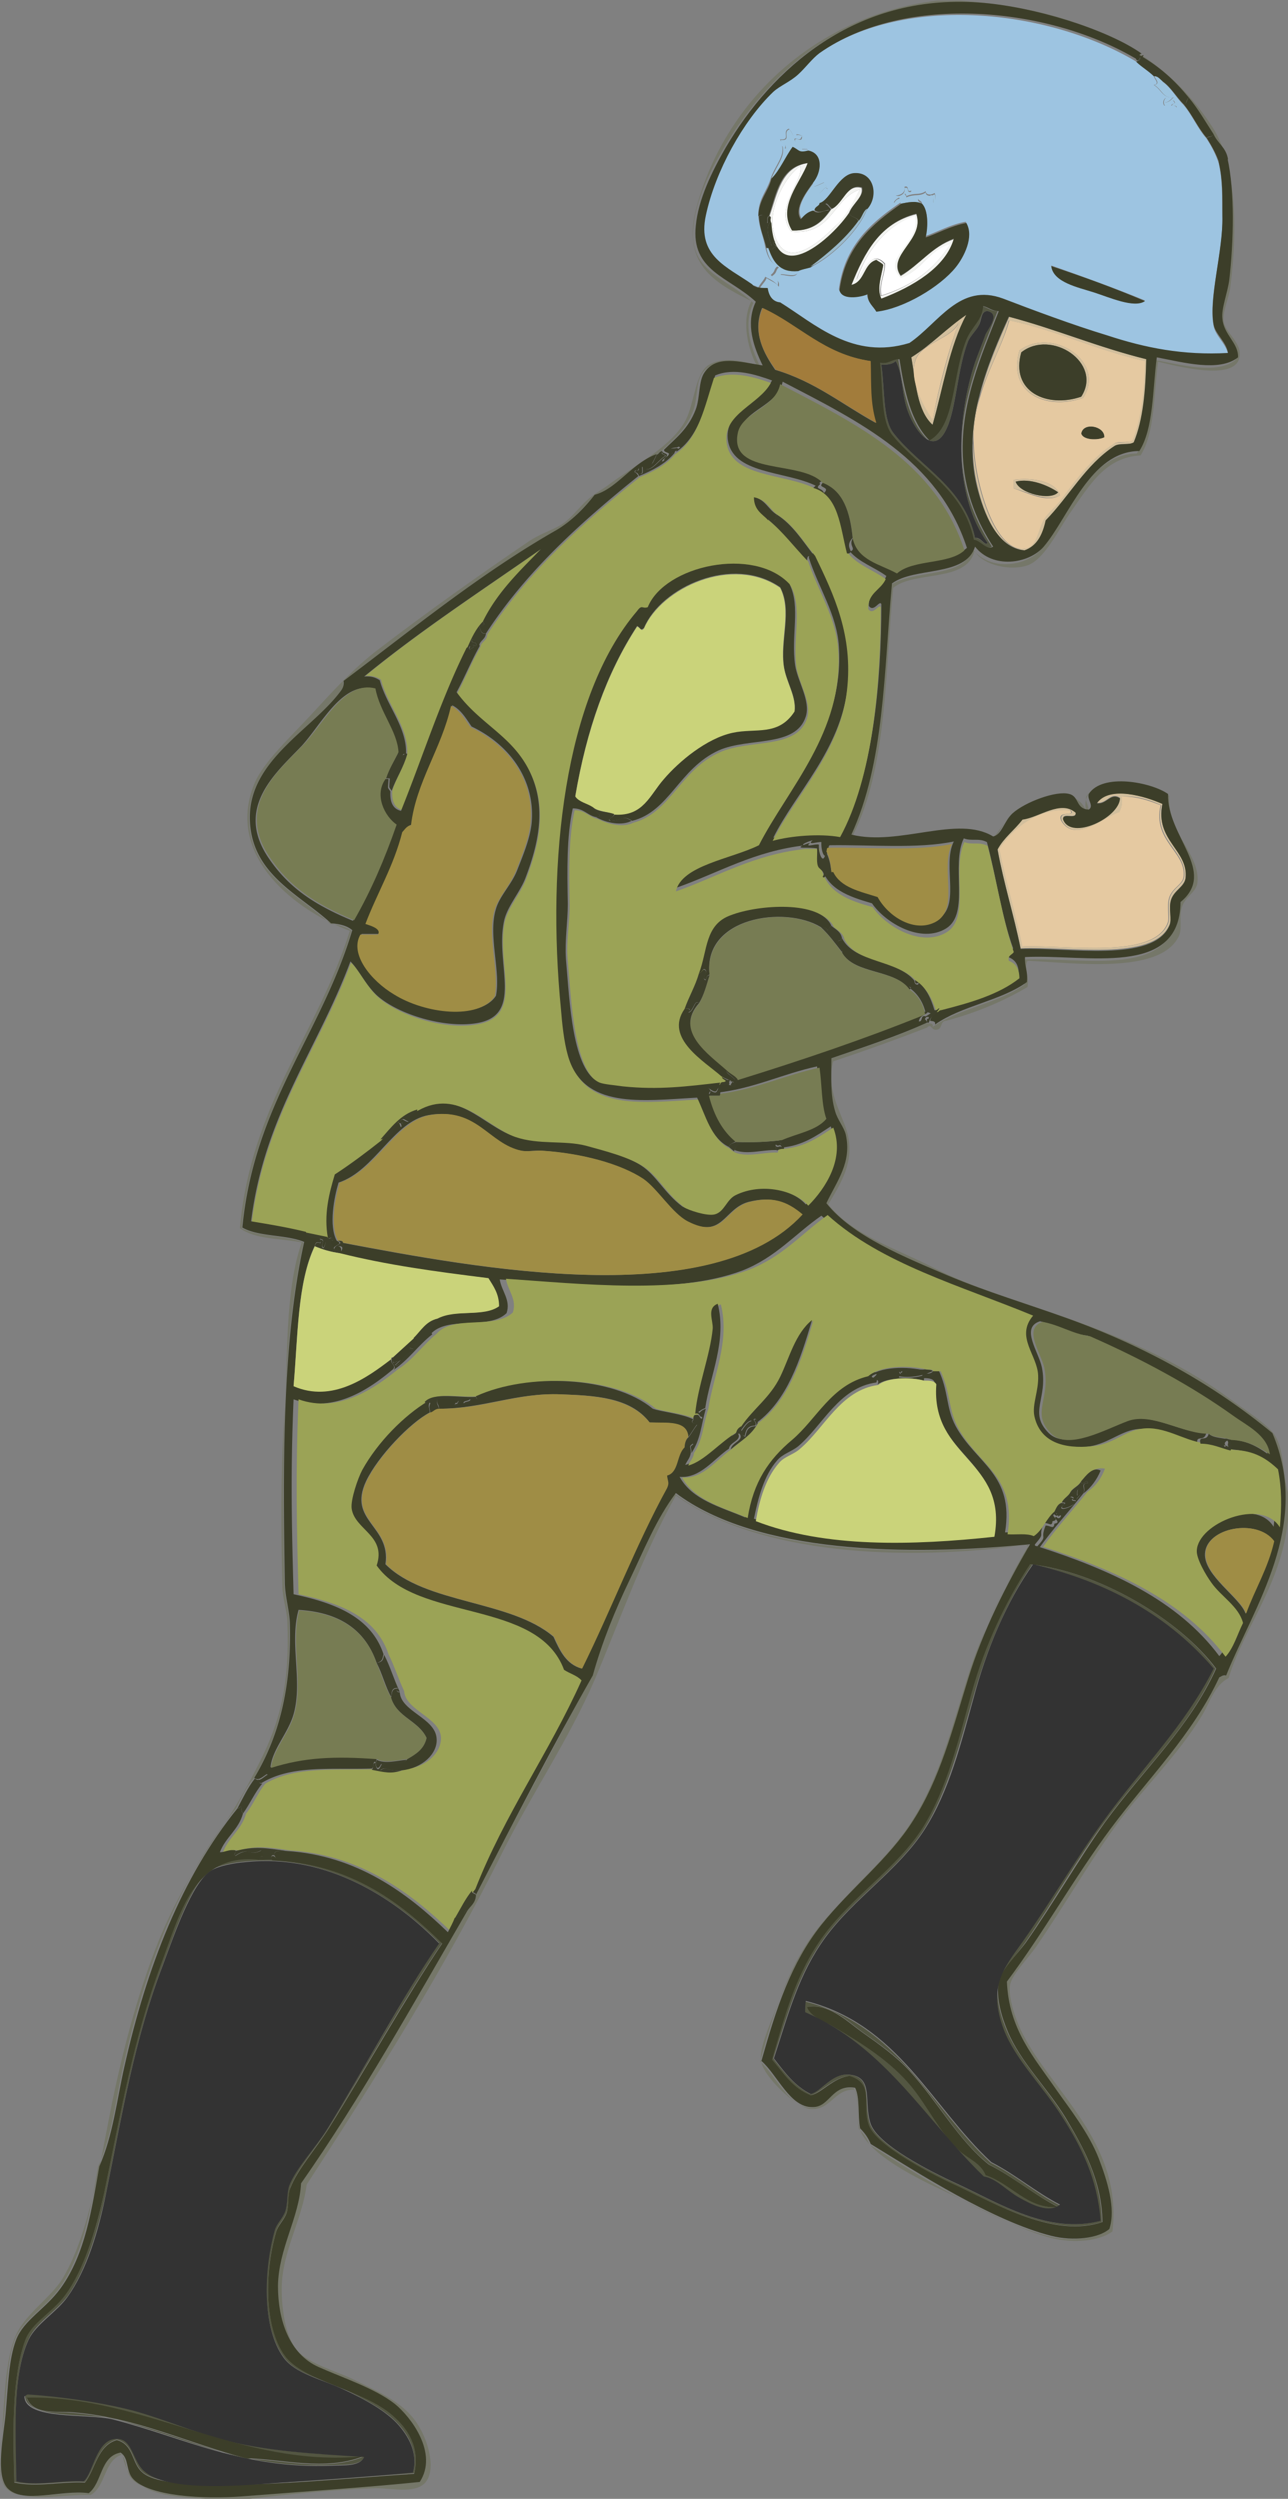 <?xml version="1.0" encoding="utf-8"?><svg xmlns="http://www.w3.org/2000/svg" xmlns:xlink="http://www.w3.org/1999/xlink" width="206.2" height="400"><rect width="100%" height="100%" fill="#808080" stroke="none"/><a xlink:href= "https://nextvalley.com/" xlink:title="Copyright Next Valley"></a><style><![CDATA[.R{fill:#3c3e29}.S{fill:#3d3f2b}.T{fill:#777c53}.U{fill:#9f8d45}.V{fill:#e5c9a1}.W{fill:#9ba356}.X{fill:#cad37a}]]></style><path d="M123.2 34.6c1.3-3.7 1.9-7.9 6.2-8.5-1.1 3.1-5 6.8-2.5 10.8 3.3.1 4.9-1.5 6.2-3.4 1.8-.8 2.4-4.1 4.8-3.4.4 1.4-1.5 2.6-2 4-2.6 4-11.9 12.4-12.5 1.7-.2-.8.3-1-.2-1.2zm.6 2.2c1.5 6.9 7 2.4 9.9-.6 1.9-2 2.8-3.9 4-5.9-4.4 1.5-4.5 7.4-11 6.8-3-3.7 2.1-8.3 1.4-10.5-2.2 1.4-5.1 6.6-4.3 10.2z" fill="#f3f4f1"/><path d="M128.1 26.6c.7 2.2-4.4 6.8-1.4 10.5 6.5.6 6.6-5.3 11-6.8-1.2 2.1-2 4-4 5.9-2.9 3-8.4 7.5-9.9.6-.8-3.6 2.1-8.8 4.3-10.2z" fill="#fff"/><path d="M146.7 34.3c1.4 4.2-4.9 6.6-2.5 9.9 3-1.8 5-4.7 8.5-5.9-1.3 4.6-6.6 7.7-11.6 9.6-.8-1.6 0-3.9.3-5.4-.3-.4-.8-.6-1.1-.8-2 .6-1.8 3.5-4 4 2.1-5.3 4.6-10 10.4-11.4zm-9.6 10.5c.9-1.4 2.4-5 4.5-2.5 0 1.9-.9 2.9-.6 5.1 4.9-1.5 8.6-4.3 11-8.2-3.5.9-4.6 4.3-7.9 5.4-3.3-3.3 3.1-5.4 2.3-9.9-4.8 1.3-7.9 6.1-9.3 10.1z" fill="#f3f4f1"/><path d="M157.2 49c.9.2 1.4.8 2.5.8-2.6 6.7-6.4 15-5.7 24.1.4 5.2 2.3 9.8 4.8 13.6-1 .7-2-1-3.1-1.1-1.7-8.1-8.7-11.3-13-16.7-1.8-2.3-1.4-7.1-2-11.6 1.5.2 1.9-.6 3.1-.6.8 5.2 1.8 10.1 4.8 13 4.3-2.3 3.6-10.5 5.9-16.1 1.1-2.2 2.7-3 2.7-5.4zm-14.1 20.4c4.4 5.4 11.4 8.6 13 16.7.9-.1 1.6 1.4 2 .8-5.6-7.8-4.9-20.2-2-28.9.5-1.4 1.2-3.1 1.7-4.5.3-.9 2.4-3.1.3-3.7-1.1 0-1 1.4-1.4 2.3-.4.8-1.3 1.6-1.7 2.5-1.7 4.3-1.9 10.5-3.4 13.9-2.1 4.8-5.1.4-6.2-2.5-1.1-2.8-.8-6.1-2-8.2-.5.5-1.3.6-2.3.6.6 4.2.2 8.8 2 11z" fill="#535642"/><path d="M154.7 50.4c-2.6 5-3.7 11.6-5.4 17.6-2.5-2.2-2.7-6.8-3.4-10.8 3.2-2 5.7-4.7 8.8-6.8zm-8.2 7.4c-.9 3.2 1.4 7 2.8 9.3 1.1-5.4 2.8-11.6 4.2-15.6-.9 2.7-6.3 3.4-7 6.3zm37.1-.3c-.1 5-.5 9.7-2 13.3-.7.5-2.4 0-3.1.6-4.6 3-7.3 8-11 11.9-.5 2.3-1.4 4.1-3.4 4.8-4.5-.4-6.6-5.9-7.6-10.2-2.5-10.2 2-20.3 5.1-27.2 7.5 2 14.2 4.9 22 6.8zm-22.1-6.2c-1.5 5.7-5.2 10.4-5.7 17.8-.4 6.5 3.1 19.6 8.2 18.7 2-.4 2-3 3.1-4.8.5-.8 1.8-1.8 2.5-2.8 2.5-3.4 5.3-7 8.5-9.1.7-.5 2.4-.1 3.1-.6 1.4-3.5 1.9-8 2-12.7-7.6-1.7-13.9-4.9-21.7-6.5zm11.9 12.4c-5.9 2-12.2-.8-10.2-7.6 5.2-3.9 14 1.8 10.2 7.6zm-9.9-7.3c-1.8 6.2 4.2 9 9.6 7.1 3.5-5.4-4.8-10.9-9.6-7.1zm6.2 22.9c-2 1.2-5.3-.6-7.4-1.1v-1.4c2.6-.4 6.7.1 7.4 2.5zm-7.1-2.2c.6 1.9 5.6 3.1 6.8 1.7-1.6-1.1-4.5-2.3-6.8-1.7zm23.5 51.5c-1.3 5.9 4.2 7.4 3.7 11.9-.2 1.4-1.7 1.9-2.3 3.4-.5 1.5.2 3.2-.3 4.2-2.6 5.9-16.4 3.3-23.8 3.7-1.1-5.4-2.7-10.3-3.7-15.9 1-1.9 2.7-3.2 4-4.8 2.6-.3 6.1-3.3 8.5-1.1.2 1.3-2.1-.1-2 1.1 1.3 3.4 9-.3 9.1-3.4-1.5-1-2.1 1-3.7.8 2-2.8 7.8-1 10.5.1zm-6.8 1.4c-2.3.7-7.1 5.1-9.3 1.4-.7-1.8 2.4-.6 1.4-1.7-5.1-.3-9.1 2.8-11.3 6.2 1.1 5.3 2.6 10.3 3.7 15.6 7-.3 20.9 2.1 23.2-3.7.4-1-.2-2.7.3-4.2.6-1.6 2.2-2 2.3-3.4.3-4-5-5.7-3.7-11.3-1.8-.8-3.6-1.5-6.2-1.4 0 1-.1 1.8-.4 2.5z" fill="#d2bf9d"/><path d="M179.6 127.5c2.6 0 4.4.7 6.2 1.4-1.3 5.7 4 7.4 3.7 11.3-.1 1.4-1.7 1.8-2.3 3.4-.5 1.5.1 3.3-.3 4.2-2.3 5.8-16.2 3.4-23.2 3.7-1.1-5.3-2.6-10.2-3.7-15.6 2.2-3.4 6.3-6.6 11.3-6.2 1 1.1-2.2-.1-1.4 1.7 2.2 3.7 7-.7 9.3-1.4.4-.7.5-1.5.4-2.5z" class="V"/><path d="M149.3 219.5c-.9.4-2.9 1.2-5.4.8.1-.4.5-.5.6-.8-.2 0-.3 0-.3.3-.9-.8 1-.5 1.1 0-.9-1.1 1.9-.4 2.8-.6.5.1 1.1 0 1.2.3z" class="R"/><path d="M194.6 267.1c-4.3 9.6-11.6 16.1-17.8 24.6-4.3 5.8-8.1 12.6-12.7 19.3-1.4 2-3.9 4.5-4.3 6.2-.5 2.5.5 5.9 1.4 7.9 2 4.8 6.3 9 9.3 13.9s5.8 10 5.9 16.7c-7.9 2.5-16.8-2.9-23.5-5.9-3.1-1.4-12.7-6.2-13.9-9.6-1.2-3.3 1-6.6-3.1-7.9-2.6.3-4.6 2.8-6.2 3.1-2.9-1.1-4.4-3.5-6.2-5.7 2.2-7.7 3.9-13.9 8.2-19.8 4.6-6.4 11.8-10.9 15.9-17.3s5.8-14.4 7.9-21.8c2-7.2 5.4-14.3 9.3-20.4 11 1.1 24 8.8 29.8 16.7zm-38.8 4.6c-2.1 7.2-4 15-7.9 21.2-4.1 6.4-11.3 11-15.9 17.3-4.2 5.8-5.8 11.9-8.2 19.3 1.7 2.2 3.4 4.4 5.9 5.7 1.8-.4 3.5-3.4 6.2-3.1 4 .4 2.2 4.4 3.4 7.9 1.2 3.3 9.1 7.4 13.9 9.6 6.8 3.1 14.5 8.1 22.9 5.9-.5-6.8-3.2-12-6.2-16.7-3.1-4.8-7.5-8.9-9.3-13.9-2.6-7 0-9.7 3.1-14.2 4.5-6.4 8.7-13.4 12.7-19 6.3-8.6 13.2-15.4 17.8-24.6-7-8.2-16.6-13.8-28.9-16.7-4.3 6.2-7.4 13.8-9.5 21.3zm-112.2 26c12.8.5 21 7.2 27.2 13.3-5.8 8.5-12.3 20.1-18.1 29.5-2 3.2-5.1 6.7-6.2 9.6-.4 1.2-.2 2.7-.6 4-.4 1.2-1.4 2-1.7 3.1-1.8 6.2-2 15.1 1.4 19.8 3.1 4.2 12.6 5.4 17.3 9.6 2.3 2.1 4.4 5.1 3.4 9.3-10.5.7-23.4 2-33.1 1.7-3.3-.1-8.6-.2-10.5-2-1.5-1.4-1.3-4.4-4-5.1-3.1.9-3.4 4.6-5.1 6.8-3.8-.2-7.8.8-11.3 0-.2-7-.5-16.4 1.7-22.7 1-2.9 4.4-4.4 6.5-7.4 2.9-4.1 5-10.3 6.2-16.4 2.7-13 4.7-24.7 9.1-36.5 3-8 5.2-17.9 15.6-16.7.7.1 1.5.1 2.2.1zm-4.5.3c-1.3.1-4 .5-5.4 1.4-3.1 2-5.8 10.2-7.6 15-4.6 12.1-6.5 23.8-9.1 36.5-1.3 6.1-3.2 12.5-6.2 16.7-1.8 2.4-5.1 4.3-6.2 6.8-2.8 5.9-1.9 16-2 22.7 3.4.8 7.1-.2 10.8 0 1.6-1.4 2-6.9 5.4-6.8 2.5.1 2.5 3.4 4.2 5.1 3.4 3.3 14.3 2.4 20.7 2l22.4-1.7c.9-3.3-.9-6.1-2.3-7.6-1.9-2.2-5.5-4.1-8.8-5.7-3.7-1.7-7.7-2.4-9.6-5.1-3.6-4.9-3.2-14.5-1.4-20.4.3-1.1 1.3-1.9 1.7-3.1.4-1.3.1-2.8.6-4 1.1-2.9 4.2-6.1 6.2-9.3 6-9.6 12.1-21.1 17.8-29.5-6.7-6.8-17.8-14.4-31.2-13zm89.8 22.4c14.8 3.7 20.1 16.9 29.7 25.8 4 2 7.1 4.8 11 6.8-1.8 1.5-4.7-.1-6.5-1.1-2-1.1-3.6-3.1-5.7-3.4-9.3-9-15.8-20.9-28.6-26.3.1-.7.1-1.2.1-1.8zm29.5 26.1c-5-3.9-8.2-10.1-12.7-15-2.2-2.4-4.9-4.3-7.6-6.2-2.5-1.8-5.3-4.7-8.8-4 .7 1.8 2.9 2.3 4.2 3.1 4.5 2.7 9.2 5.7 12.5 9.6 2.7 3.3 4.5 7.3 7.6 10.2 1.5 1.4 3.5 2 4.3 4 4.1 1.3 6.8 5.5 11.6 5.1-4-2-7.2-4.8-11.1-6.8zm-100 46.7c-.7 1.6-3.4 1.3-5.1 1.4-14.4.7-23.8-4.5-35.1-7.4-3.9-1-14 .2-14.2-3.7.2-.1.3-.3.6-.3 4.8.3 12.2 1.3 17.6 2.8 4.4 1.3 8.5 3 13 4.3 7.2 2.1 15.1 2.5 23.2 2.9zm-54.1-9.3c.9 2.7 4.6 2.1 6.8 2.3 10.5.7 19.2 5.1 28.3 7.4 5.7.1 12.6 2.1 18.7-.3-19.6 1.8-35-9.9-53.8-9.4z" fill="#535642"/><path d="M0 392.6c.8-6 .4-13.6 2.5-18.7 1.5-3.5 5.8-6.2 7.6-9.3 4.2-7.1 6-18.8 7.9-28.3 1.7-8.1 3.8-16.2 6.8-24.1 2.9-7.5 6.3-13.2 11-20.1 2-2.9 4-6.5 5.7-9.9 3.4-6.7 4.9-12.7 4.5-22.7-.1-1.9-.8-3.7-.8-5.7-.2-8.5-.3-17.7.3-26.9.6-9.6.1-20.3 2.8-28-3.2-.7-7.3-.4-9.9-2.3 1.8-19.9 12.4-31 17.6-47.6-8.2-3-20.1-11.7-15.3-23.5 1.4-3.5 6-7.7 9.3-11.3 3.5-3.8 6.7-7.3 10.5-10.2 8.1-6.2 16.3-12 24.1-17.3 1.9-1.3 3.8-1.8 5.4-2.8 1.8-1.2 3-3.2 4.8-4.5.9-.7 1.7-1.1 2.5-1.7 3.8-2.9 10.2-6.1 12.5-10.5 1.4-2.8 1.5-7.5 3.7-8.8 2-1.2 4.6-.8 7.6 0-1.1-2-2.6-6.8-.8-10.2-6.1-3-11.2-6-8.8-15C116.2 15.8 131 2.4 150 .1h3.7c18.7 1.3 32.4 7.7 40.5 20.4 3.6 5.7 4 15.7 2.8 25.2-.2 2-1.3 4.1-1.1 5.7.2 1.9 3.1 3.5 2.5 5.9-.8 3.8-10.4 1.2-13 .6-.7 5.2-.5 11.4-2.8 15-5.5.3-8 4.5-11 8.8-2.2 3.1-4.3 7.8-7.1 8.8-2.6.9-7 .1-8.5-2.3-1.2 5.1-9.6 3.1-13 5.9-1.3 13-.9 28.7-6.5 39.7 7.9 1.9 17-3.4 22.4.3 1.1-.8 2-3.2 4-4.5 3.8-2.5 9.6-3.7 11 .3-1.5-6.2 9.6-5.2 13.3-2.5-.4 6 5 9.3 4.5 13.9-.2 1.6-2 2.2-2.5 4-.5 1.6.2 3.5-.6 4.8-3.2 5.9-16.8 4-24.1 3.7-.6 1.1.3 2.6 0 4.2-3.9 2.3-8.2 4.1-13 5.4-1 0-.6 1.2-1.4 1.4-1.1.3-.9-1.1-1.7-.3-4.9 1.9-9.9 3.7-15 5.4-1.3 4.6 1.5 8.5 2.3 11.6 1.1 4.6-1.1 7.9-3.1 11.3 4 5 10.8 7 17 10.2 5.8 3 13 5.1 19.5 7.4 9.7 3.3 19.3 7.3 27.5 13.3 2.4 1.8 6.1 4.1 7.4 5.9 1.7 2.5 1.3 6.8 2.3 9.6v3.1c-.8 11-7.1 18-9.6 26.3-2.3 1.2-3 3.9-4.2 5.9-3.9 6.5-9.3 11.5-13.9 17.8-4.4 6.1-8.1 12.6-12.7 19.3-1.4 2-4 4.6-4.2 6.2-.3 2 .9 5.4 1.7 7.1 4.5 9.6 16.4 17.8 14.7 32.3-2.2 1.6-6.2 1.9-9.6 1.1-5-1.2-11.4-4.7-17-7.4-4.5-2.1-12.6-6-13.9-10.2-.6-2 .1-4.8-.8-6.2-3.3-.1-3.8 3.4-7.1 3.1-2.2-.2-7.7-5.3-7.9-7.9-.2-1.7 1.3-5.3 2-7.1 3-8 6.3-13.7 11.9-19.3 3.2-3.2 7.8-7.5 10.5-11.6 6.5-10 8.1-24.3 13.3-34.8 1.3-2.7 2.7-5 4.2-7.6.2-.4 1.4-1.3.6-2-19.6 2.7-42.8 1.6-56.1-7.9-5.3 9.5-8.8 19.6-13 29.5-4.1 9.5-10.1 18.3-14.7 27.5-9.3 18.7-20.3 36.2-31.4 53.3-.7 5.6-4 10.8-4 16.7 0 3 .5 7.5 2.5 9.9 1.9 2.1 6.3 3.3 8.8 4.5 4.4 2.2 8.8 3.9 11 8.2 1.3 2.4 2.4 6.6.6 8.5-1.7 1.7-5.3.8-7.9.8-6.3.2-14.1 1-20.1 1.7h-7.1c-6.7-.4-12.2-.8-13.3-7.1-3 .9-2.6 5.1-5.1 6.5-5-.2-12.7 1.9-14.2-2.5-.3-1.4-.3-2.8-.3-4.3zM182.4 8.8C176.9 4.9 165 1.2 156.3.6c-19.8-1.4-33.1 10.6-40.5 23.2-2.2 3.7-4.4 8.3-4.8 12.5-.8 7.2 5.3 8.1 9.6 12.2-1.7 3.6-.3 7.3 1.1 10.2-3.9-.6-7.4-1.6-9.3 1.1-1 1.4-.7 4-1.4 5.9-1.2 3.2-3.3 4.7-5.1 6.5-.4.1-.5.5-.9.6-3.9 1.4-6.4 5.6-9.9 6.5-1.8 2.2-3.8 4.3-6.2 5.7-12.1 6.9-23.1 15.8-34 24.1.1.7 0 1.1-.3 1.4-4.4 6.2-14.7 11.1-14.7 20.4 0 9.1 8 12.3 13 17 1.4.1 2.6.5 3.4 1.1-5 16.7-15.7 27.8-17.6 47.6 2.6 1.4 7.1 1.1 9.9 2.3-3.6 16.2-3.4 36.6-3.1 54.4 0 2.2.8 4.4.8 6.5.3 10.2-1.6 18.1-5.7 24.9-1.2 1.4-2 3.1-2.8 4.8-9 11-14.5 25.2-18.1 41.4-1.2 5.2-1.7 10.9-4 15.9-1.2 6.8-2.3 14-6.2 19.5-2.4 3.3-5.9 5.1-7.1 8.2s-1.3 7.4-1.7 11.9c-.3 3.4-1.7 9.8.3 11.9 2.5 2.6 8.6.3 13 .8 2.2-1.7 1.8-5.9 5.1-6.5 1.4.9.8 2.9 2 4.2 2.5 2.8 11.3 3.3 17.6 2.8l28.3-2.3c3-4.5-1.3-10.4-4-12.5-3.2-2.5-8.3-4.2-12.2-5.9-4.7-2.1-6.6-7.5-6.5-13 0-6 3.4-11 3.7-16.4 9.7-13.8 18-28.9 26.6-43.6.5-.8 1.4-1.3 1.4-2.5l18.7-35.1c1.5-5.4 3.6-10.5 5.9-15.3s4.3-9.8 7.4-13.9c12.8 9.7 37.1 10.1 56.7 8.2-3.9 6.7-7.5 13.7-9.9 21.5-2.5 8-4.5 16-8.8 22.7-3.9 6.2-10 10.8-14.7 16.7-5 6.2-7.3 13.4-9.6 21.8 2.6 2.3 4.6 7.4 8.2 7.4 2.8-.1 3-3.7 6.8-3.1.9 1.6.4 4.5.8 6.5.7.7 1.3 1.5 1.7 2.5 7.5 4.7 19.5 12.4 28.9 14.7 3.5.9 7.7.3 9.3-1.1 1.1-3.4-.4-7.9-1.7-11.3-1.6-4.1-4.7-8-6.8-11-3.5-5.1-7.6-9.6-7.9-17.3 6-8.1 10.8-16.7 16.7-24.6 5.8-7.9 13-14.9 17.3-24.1.4-.1.5-.4 1.1-.3 4.4-11 13.7-24.1 7.4-38.8-9.2-7.6-20-13.9-32.9-18.4-6.1-2.2-12.8-4.2-19-6.8-6.9-2.9-15.4-6.3-19.5-11.6 1.8-3.6 4.1-6.6 3.1-11-.3-1.2-1.3-2.3-1.7-3.7-.8-2.7-.5-5.3-.6-8.5 5.2-1.8 10.5-3.4 15.3-5.7h.3c.4 0 1 0 .8.6 4.2-3 10.6-3.8 14.7-6.8.2-1.6-.4-2.4-.3-4 9.8-.5 24.8 3.4 24.9-8.8 5.9-4.9-2.2-10.5-2-17.3-2.8-1.9-10.5-3.4-12.7 0-.3 1 .9 1.9 0 2.5-2.1-.2-1.5-2.1-3.1-2.5-2.1-.6-7.1 1.3-9.1 3.1-1.4 1.3-1.7 3.4-3.1 3.7-5.7-3.4-15 1.6-22.7-.3 5.3-11.5 5.3-26 6.5-40.2 3.6-2.8 11.8-1 13.3-5.9 2.8 3.6 8.6 2.8 11 0 4-4.7 7.5-15.3 15.3-15.3 2.3-3.6 2.1-9.8 2.8-15 4.2.8 10.1 2.4 13 0 .1-2.3-2.4-3.7-2.5-6.2-.1-1.6.9-4 1.1-6.2.7-6.2.9-14.3-.3-19.5-.3-1.8-1.6-2.5-2.3-4-1.3-2-2.4-4.2-4-5.9-1.6-2.9-4.2-5.3-7.4-7z" fill="#757769"/><path d="M105.1 72.8c.4-.1.4-.5.9-.6.1.4.6.3.8.6-.1.6-.8.6-.8 1.1.7-.3 1-1.1 1.7-1.4-.1-.5-.4.1-.8 0 .1-1 1.2-.6 1.4-.8.8.2-.4.4-.3.8-1.4 1.7-3.5 2.8-5.7 3.7-.1-.3-.2-.5-.6-.6-.1-.2.1-.3.3-.3.2.1.3-.1.3-.3.5.2 0 .5 0 .8.9.3.5-.6.6-1.1 1.2 1.4 2.6-1.2 3.7-1.7-.1-.3-.6-.2-.6-.6-.5.6-.7 1.4-1.4 1.7-.6.8.4-.8.5-1.3zM38 289.5c.9-1.7 1.7-3.4 2.8-4.8.7.6 1.2-.1 2-.6.8.4-1.2 1.3-1.4.8 0 .3.1.7.6.6-1.2 1.4-2 3.3-3.1 4.8-.2-.3-.3-.6-.3-1.1-.3.1-.4.3-.6.3z" class="S"/><path d="M148.4 163.7c-4.8 2.2-10.1 3.9-15.3 5.7 0 3.2-.2 5.8.6 8.5.4 1.4 1.4 2.5 1.7 3.7 1 4.5-1.4 7.4-3.1 11 4.2 5.3 12.7 8.7 19.5 11.6 6.2 2.6 12.9 4.6 19 6.8 12.8 4.6 23.7 10.8 32.9 18.4 6.3 14.8-3 27.8-7.4 38.8-.6-.1-.8.2-1.1.3-4.3 9.2-11.4 16.2-17.3 24.1s-10.7 16.6-16.7 24.6c.3 7.7 4.4 12.2 7.9 17.3 2.1 3 5.2 6.9 6.8 11 1.3 3.4 2.8 8 1.7 11.3-1.7 1.5-5.8 2-9.3 1.1-9.4-2.4-21.4-10.1-28.9-14.7-.4-1-1-1.8-1.7-2.5-.4-2 0-4.9-.8-6.5-3.8-.6-4 3.1-6.8 3.1-3.6.1-5.6-5.1-8.2-7.4 2.4-8.5 4.7-15.6 9.6-21.8 4.7-5.9 10.8-10.5 14.7-16.7 4.3-6.7 6.3-14.6 8.8-22.7 2.4-7.8 6-14.8 9.9-21.5-19.6 1.9-43.8 1.5-56.7-8.2-3.1 4.1-5.1 9.1-7.4 13.9s-4.4 9.9-5.9 15.3c-6.5 11.4-12.6 23.3-18.7 35.1 0-.4-.7-.2-.6-.8 4.7-12.1 11.8-21.9 17-33.4-.7-.8-1.9-1.1-2.8-1.7-4.2-11.4-23.5-7.6-30-16.7 1.6-4.8-3.5-5.7-4-9.1-.2-1.5 1-4.9 1.7-6.2 2.5-4.5 6.6-8.8 10.5-11 .1.4.4-.1.8 0-.3.8-.1.7 0 1.7-3.1 1.6-8.3 7-10.2 11-3 6.4 4 7.1 3.1 13.3 6.4 6.4 20 5.7 26.9 11.6 1 2.2 2 4.4 4.5 5.1 4.7-9.5 8.6-19.8 13.6-28.9.4-.9.1-.9 0-2 1.9-.6 1.5-3.4 2.8-4.5.7-.1.8-1.3 1.4-.6-.7.5-.3.4-.3 1.4-.1.9-.6 1.3-.9 2 2.6-.7 5.2-3.8 7.9-5.4-.1.2-.3.3-.3.6-.6.7.3-.4.8-.3.8 1.2-1.3 1.4-1.4 2.5-2.4 1.6-4.6 4.8-7.9 4.5 2 3.7 6.5 4.8 10.5 6.5.9-5.8 3.4-9.3 7.1-12.5 4-3.4 6.2-8.8 12.2-10.2.5 0 2-1 1.4-.3-1.3 1.1.8.1.3 1.4-6 .8-8.6 6.9-12.5 10.2-1.1.9-2.5 1.2-3.4 2.3-2.1 2.4-3 5.9-3.7 9.3 11.2 4.3 25.1 3.9 38.2 2.5 2.2-12.3-10.2-12.5-9.3-24.4-.3-.6-1.1-.6-2-.6.1-1.8 1 .2 2-1.4h.6c1.7 3.5 1.2 6.1 2.8 9.1 3.3 6 9.4 7.7 7.9 17 1.5 0 3.2-.2 4.2.3 1.5-1 2-2.9 3.4-4 .3.6.6.1.6.8 1-.8.3.8-.3 0-.7.2 1 .9-.3 1.1-.1 1-.6.2-1.4.3-1 2.5.4 1.3-1.4 3.4-.1.2.1.3.3.3 11.8 3.8 22.5 8.6 29.2 17.6 1.3-1.4 1.9-3.5 2.8-5.4-.7-2.7-3.5-4.2-5.1-6.5-.7-1.1-2.3-3.8-2.3-5.1.2-4.4 10.4-8.5 13.3-3.7.4-3.3.3-6.3-.3-9.3-1.7-1.7-3.7-3.1-7.1-3.1.2-.4.2-1.2 0-1.4-1.2.1.6 1.9-.6.6-.7.8-.5-1.4.8-.8 2.7.1 4.5 1.1 6.2 2.3-.5-3.2-3.7-4.6-5.9-6.2-6.7-4.8-14.7-9.1-22.9-12.7-3-.3-4.9-1.7-7.6-2.3-3.2 1-.2 4.9.3 7.4 1 5-2.2 7.2 1.1 10.5 2.7 2.7 8.6-.6 12.2-2 3.9-1.5 9 2 13 2-.3 1.5-1.7.2-1.4 1.7-3.2-.4-6.3-2.8-9.9-2.3-2.6.4-4.7 2.5-7.9 2.8-4.8.5-8.5-.7-9.3-4.8-.4-2 .7-4 .6-6.5-.2-3.3-3.7-6.2-.8-9.6-11.5-4.8-24.3-8.4-32.9-16.1-4.2 2.9-7.3 6.7-12.7 8.8-10.7 4-27 2.2-38.8 1.4.3 1.9 1.8 3.3 1.1 5.4-2.9 2.8-9.5.3-12.2 3.4-.7-1.2.8-1.3.8-2.5 3-1.6 7.4-.2 9.9-2 0-2.1-.9-3.2-1.7-4.5-8.8-1.1-16.2-2-23.8-4 0-.5-.3-.6-.3-1.1.6-.1.9.2.8.8.4-.5.1-.9 0-1.4 21.7 4.1 59.3 11.2 73.7-4.5-2.6-2.2-4.9-2.9-8.5-2-4 1.1-4.1 6.1-9.9 3.1-2.5-1.3-4.8-5.2-7.1-6.8-3.6-2.5-10-4.1-16.1-4.5-.9-.1-2.3.2-3.4 0-5.3-1.1-7.2-7-14.7-5.7-5.6 1-8.6 8.9-14.4 10.8-.7 2.3-1.6 6.9-.3 9.3 1.2.6-.4.6-.6 1.4-.1-.8-1.2-1.5 0-1.4-.1-1.1-.9.2-1.1-.6-.6-3.8.2-7.2 1.1-10.2 2.6-1.7 5-3.5 7.4-5.4 2.4-.7 1.2-.6 2.8-2.8.6-.2.6 1.4.8.6.5-1-.1 0-.6-.6.6-1 .8-.1 1.7 0-.7-1.4 1.2-1 1.1-2 6.5-3.6 10.9 2.6 15.6 4.2 3.8 1.3 7.8.5 11.3 1.4 3 .8 6.9 1.8 9.3 3.4s3.7 4.4 6.5 6.5c.6.4 3.5 1.4 4.8 1.1 1.6-.4 1.9-2.4 3.4-3.1 4.1-2 9.4-.8 11.6 1.7 2.7-2.8 5.9-7.5 4-12.5-2.3 1.5-4.5 3.1-7.9 3.4.1-.6-.1-.9-.6-.8.1-.2.3-.3.3-.6 2.4-1.1 5.5-1.5 7.1-3.4-.9-2.3-.7-5.5-1.1-8.2-5.5 1.2-10 3.5-15.9 4.2 0-.5.5-1.2 0-.6-.7-1.9 2 .1 1.4-1.4 1.3-.2-.4.7.6.8.8.5.3-.3.8-1.1 10.3-3.2 20.4-6.6 30-10.5.4-.3.4-.1.8 0-.6.4-1.3.6-1.4 1.4.7.1.2-1.1 1.1-.8.1.2-.1.3-.3.3.5.4.5.6.5.7zm44.5 85c-.2 3.5 5.7 7.1 6.5 9.6 1.4-4 3.5-7.3 4.5-11.6-2.6-3.7-10.8-2.2-11 2zm-28 1.7c-4 6.1-7.3 13.2-9.3 20.4-2.1 7.4-3.9 15.4-7.9 21.8-4.1 6.4-11.2 10.9-15.9 17.3-4.3 5.9-6 12.2-8.2 19.8 1.8 2.1 3.3 4.6 6.2 5.7 1.7-.3 3.6-2.8 6.2-3.1 4.1 1.3 1.9 4.6 3.1 7.9 1.2 3.4 10.8 8.2 13.9 9.6 6.7 3.1 15.7 8.5 23.5 5.9-.1-6.7-3-11.8-5.9-16.7-3-4.9-7.3-9-9.3-13.9-.9-2.1-1.9-5.4-1.4-7.9.3-1.8 2.8-4.2 4.3-6.2 4.7-6.7 8.5-13.4 12.7-19.3 6.2-8.5 13.5-15.1 17.8-24.6-5.9-7.9-18.9-15.6-29.8-16.7z" class="R"/><path d="M194.3 21.5c.6 1.4 2 2.1 2.3 4-.5.2-1.2.1-1.4.6-.5-1.5-1.2-2.7-2-4 .3-.3.6 0 1.1-.6z" class="S"/><path d="M189.5 16.7c.5 0 .4-.5.8-1.1 1.5 1.8 2.7 3.9 4 5.9-.5.6-.9.2-1.1.6-1.4-1.6-2.3-3.7-3.7-5.4z" class="R"/><path d="M182.4 8.8c3.2 1.8 5.7 4.1 7.9 6.8-.5.6-.3 1.2-.8 1.1-1.2-1.2-2-2.7-3.4-3.7-.4-.3-.7-.8-1.4-.8-.9-.8-2-1.4-2.8-2.3.4-.2.7-.4.9-.8-.3.1-.4.3-.6.6-.7-.1-.1-1 .2-.9z" class="S"/><path d="M184.7 12.2c.2.6 1 1.2 0 1.4 1.3.8 1.4 2.1 3.1 2-.4.3-.7.8-1.4.8.1-.3.6-.2.6-.6-.4-.5-1.1.5-.6 1.1 1.3 0 0-.5 1.4-.8.6.7-.1.3-.3.8.4 0 .8 0 .8.3 1.1-1.2-2.4-3.2-2.3-4.2 1.4.9 2.2 2.5 3.4 3.7 1.4 1.6 2.3 3.8 3.7 5.4.8 1.2 1.5 2.5 2 4 .7 3 .5 5.7.6 8.8.1 5.5-2.3 13-1.4 17.3.3 1.6 2 2.8 2.3 4.5-7.2.4-13.1-.9-19.3-2.8-5.6-1.8-12.1-4.2-16.7-5.9-7-2.6-10.3 3.9-15 7.1-9 2.8-15.2-3.1-20.7-6.5-.1-.3-.4-.6-.9-.6.7-1.3.8-2.6.9-4 .6-.1 2.8.8 2.8-.6.5-.3 1.3-.4 2-.6 3.3-1.5 7.8-5.8 9.1-9.3 1.8-2 1-5.7-2-5.7-2.6.1-4 4.4-5.7 4.8 1-.5.3-1 0-1.7.7-.1.8-1.3 1.4-.6-.1-.4-.4-.7-.6-1.1-1.2.5-2 1.1-1.7 0 1.2-1.6 1.7-4.6-.8-5.1-.1-.4-.7-.2-1.1-.3.7-.9.9-2.2-.8-2.3 0 .3.5.2.8.3-.1 1.2-1.3-.3-1.1.8-.2-.7-.2-1.2-.9-2-1.2.4.4 1.9-1.4 1.7.1.7 1 .5.8 1.4-.3-.1-.5-.2-.6-.6.7 1.7-.9 3.2-1.7 5.4-.6 2.1-2 3.3-2 5.9.1 2 .8 3.4 1.1 5.1.3 1.4.8 2.6 2 3.1-.7.5-.3.8-1.1 1.4.4.6 1.4.5 1.1 1.7-.5-.7-1.3-1-2-1.4-.1.4-.7 1-1.1 1.7a1.96 1.96 0 0 0-1.4-.3c-3.9-2.9-8.7-4.5-7.4-11 1.5-7.1 6-15.2 10.8-19.8 1-1 2.7-1.7 4-2.8 1.2-1.1 2.2-2.5 3.4-3.4 13.8-9.7 36.8-7.3 51 1.1.9.9 2 1.5 2.9 2.4zm-37.1 20.4c0-.6-.8-.4-.6-1.1.5-.7 1.7 1.3 2-.3.8.3.1 1.7.6 1.1.2-.4.2-1.2 0-1.4-.6.4-1.4.3-1.4-.3-1 .7-1.8.2-3.1.8 0-.3-.2-.3-.3-.6.7 0 .9.5 1.1-.3-.9.4-.2-.9-1.1-.6.3 1.6-2.1 1.4-1.4 1.4.2.1.6 0 .6.3-.4.2-.7.4-.9.8.6.4 1.1-.7 1.1 0-4.7 3.2-9 6.9-9.9 13.9.6 1.8 4 .9 4.5.6 0 1.4.9 2 1.4 2.8 4.4-.5 10.2-4 12.7-7.1 1.3-1.6 3-4.9 1.7-7.1-2.4.4-5.1 1.9-6.5 2.3.5-1.5.5-4.2-.5-5.2zm20.7 9.9c.3 2.6 4.3 3.4 6.8 4.2s6.5 2.6 8.2 1.4c-4.9-2-9.9-3.8-15-5.6z" fill="#9dc4e1"/><g fill="#9dc4df"><path d="M186.1 13c-.1 1.1 3.4 3 2.3 4.2 0-.3-.4-.3-.8-.3.2-.5.8-.2.3-.8-1.4.3-.1.9-1.4.8-.5-.6.2-1.7.6-1.1 0 .4-.5.3-.6.6.7 0 1-.5 1.4-.8-1.7.2-1.8-1.2-3.1-2 1-.2.2-.9 0-1.4.6 0 .9.5 1.3.8zm-58.3 30.3c0 1.3-2.2.5-2.8.6-.1 1.4-.1 2.6-.9 4 .5 0 .7.2.9.6-1.2-.2-1.8-1-2.3-2-1.1 0-2.1 0-2.5-.6.7-.1 1.1 0 1.4.3.4-.7 1.1-1.3 1.1-1.7.7.5 1.5.7 2 1.4.2-1.2-.8-1.1-1.1-1.7.9-.6.5-.9 1.1-1.4-1.2-.5-1.7-1.7-2-3.1h.3c.7 2 1.6 3.9 4.8 3.6zm16.4-10.7c-.1-.7-.5.4-1.1 0 .2-.4.4-.7.9-.8 0-.3-.3-.2-.6-.3-.7-.1 1.7.2 1.4-1.4.9-.3.2.9 1.1.6-.2.8-.4.3-1.1.3.1.2.3.3.3.6 1.3-.6 2.2-.1 3.1-.8 0 .6.8.7 1.4.3.2.2.2 1 0 1.4-.5.5.2-.9-.6-1.1-.3 1.6-1.4-.4-2 .3-.2.8.6.6.6 1.1-1-.7-2.3-.4-3.4-.2zm-13.9-3.4c-.3 1.1.5.5 1.7 0 .1.4.4.7.6 1.1-.7-.7-.8.4-1.4.6.3.7 1 1.2 0 1.7-.1.6-.8.6-.8 1.1-.9.2-1.4.8-2 1.4-1.3-1.8.9-4.5 1.9-5.9z"/><path d="M123.5 28.6c.8-2.1 2.4-3.7 1.7-5.4.1.3.3.4.6.6.1-.9-.8-.7-.8-1.4 1.8.2.2-1.3 1.4-1.7.6.8.7 1.3.9 2-.2-1.2 1.1.4 1.1-.8-.3 0-.8 0-.8-.3 1.7 0 1.6 1.4.8 2.3.4 0 1-.1 1.1.3-1.6.4-1.4-.1-2.5-.6-1.3 1.5-2.1 3.6-3.5 5z"/></g><path d="M123.5 28.6c1.4-1.4 2.2-3.5 3.4-5.1 1.1.5.9 1 2.5.6 2.5.5 2.1 3.5.8 5.1-1 1.4-3.2 4.2-2 5.9.5-.6 1.1-1.2 2-1.4.7.7 1.6 0 2.3 0 .7-.1-.3-.8-.6-.8.2-.7.9.4 1.1.6-1.3 1.9-2.9 3.5-6.2 3.4-2.4-3.9 1.4-7.7 2.5-10.8-4.4.6-5 4.8-6.2 8.5-.4.1-.2.7-.3 1.1-1-.2.2-1.9-1.4-1.1.1-2.7 1.6-3.9 2.1-6z" class="R"/><path d="M136 34c.5-1.4 2.4-2.6 2-4-2.4-.7-3 2.6-4.8 3.4-.3-.1-.9-1.3-1.1-.6.3.1 1.2.8.6.8s-1.6.7-2.3 0c.1-.6.8-.6.8-1.1 1.7-.4 3.1-4.8 5.7-4.8 3-.1 3.8 3.6 2 5.7-.7.5-.8 1.5-1.4 2-.2-.7-1.6-.6-1.5-1.4z" class="S"/><path d="M123.5 35.7c.6 10.7 9.8 2.3 12.5-1.7-.1.8 1.3.7 1.4 1.4-2.1 2.9-4.9 5.1-7.6 7.4-.6.2-1.4.3-2 .6-3.1.3-4-1.6-4.8-3.7.9.7.8-.5 1.1 0 .8-.3-.9-.6 0-1.1-.6-.1-.5.4-.6.8-.3-1.4-1-2.5-.3-3.7h.3z" class="R"/><path d="M137.4 35.4c.6-.5.7-1.5 1.4-2-1.3 3.5-5.8 7.8-9.1 9.3 2.8-2.1 5.6-4.4 7.7-7.3z" fill="#99bacc"/><path d="M121.5 34.6c1.6-.8.5.9 1.4 1.1 0-.4-.1-1 .3-1.1.4.2-.1.4.3 1.1h-.3c-.7 1.2 0 2.3.3 3.7 0-.4 0-1 .6-.8-.9.5.8.9 0 1.1-.3-.5-.2.7-1.1 0h-.3c-.4-1.7-1.1-3.1-1.2-5.1z" class="S"/><path d="M147.6 32.6c1 1 1 3.7.6 5.4 1.4-.4 4.1-1.9 6.5-2.3 1.3 2.2-.4 5.5-1.7 7.1-2.5 3.1-8.3 6.6-12.7 7.1-.5-.9-1.4-1.4-1.4-2.8-.5.3-4 1.2-4.5-.6.9-7 5.2-10.6 9.9-13.9 1-.2 2.3-.5 3.3 0zm-11.3 13c2.2-.5 1.9-3.4 4-4 .4.3.9.5 1.1.8-.2 1.5-1.1 3.8-.3 5.4 5-1.9 10.3-5 11.6-9.6-3.5 1.3-5.5 4.2-8.5 5.9-2.3-3.3 3.9-5.7 2.5-9.9-5.8 1.5-8.3 6.2-10.4 11.4z" class="R"/><path d="M146.5 34.6c.9 4.5-5.6 6.6-2.3 9.9 3.3-1.1 4.4-4.5 7.9-5.4-2.5 4-6.1 6.7-11 8.2-.3-2.2.6-3.2.6-5.1-2.1-2.4-3.6 1.2-4.5 2.5 1.3-3.9 4.4-8.7 9.3-10.1z" fill="#fff"/><path d="M183.3 48.2c-1.7 1.2-5.7-.6-8.2-1.4s-6.5-1.6-6.8-4.2c5.1 1.7 10.1 3.5 15 5.6z" class="R"/><path d="M141.1 58.4c1 0 1.8-.1 2.3-.6 1.2 2.1.9 5.4 2 8.2 1.1 2.9 4.1 7.3 6.2 2.5 1.5-3.3 1.7-9.6 3.4-13.9.4-.9 1.3-1.7 1.7-2.5.5-.9.3-2.3 1.4-2.3 2.1.5.1 2.8-.3 3.7-.5 1.4-1.2 3.1-1.7 4.5-2.9 8.7-3.6 21.1 2 28.9-.4.6-1.1-1-2-.8-1.7-8.1-8.7-11.3-13-16.7-1.8-2.2-1.4-6.8-2-11z" fill="#333"/><path d="M124.9 48.4c5.5 3.4 11.6 9.3 20.7 6.5 4.7-3.2 8-9.7 15-7.1 4.7 1.8 11.1 4.2 16.7 5.9 6.1 2 12.1 3.2 19.3 2.8-.3-1.8-2-3-2.3-4.5-.8-4.3 1.5-11.8 1.4-17.3 0-3.1.1-5.8-.6-8.8.2-.4.9-.4 1.4-.6 1.2 5.3 1 13.4.3 19.5-.3 2.2-1.3 4.6-1.1 6.2.2 2.6 2.6 3.9 2.5 6.2-3 2.4-8.8.8-13 0-.7 5.2-.5 11.4-2.8 15-7.8 0-11.3 10.6-15.3 15.3-2.4 2.8-8.2 3.6-11 0-1.5 4.9-9.7 3.2-13.3 5.9-1.3 14.2-1.2 28.7-6.5 40.2 7.7 1.9 17-3.2 22.7.3 1.4-.3 1.7-2.4 3.1-3.7 2-1.8 7-3.7 9.1-3.1 1.6.4 1 2.4 3.1 2.5.9-.6-.3-1.6 0-2.5 2.2-3.4 10-1.9 12.7 0-.2 6.8 7.9 12.4 2 17.3-.1 12.2-15.1 8.3-24.9 8.8-.1 1.5.5 2.3.3 4-4.1 3-10.5 3.8-14.7 6.8.1-.6-.4-.5-.8-.6.3-1.2 1.2-1.3 1.7-2.3 4.7-1.2 9.2-2.5 12.5-5.1 0-1.6-.6-2.4-1.7-2.8-.2-1 .6-.9.8-1.4-1.9-5.2-2.7-11.4-4.2-17-1.3-.7-2.5-.1-3.7-.6-2.1 4.3 1 12-2.8 14.4-4 2.5-9.7-.8-11.9-4-3.8-1.1-7.3-2.3-8.2-6.2.3.5 1.1.9.6 1.4.2.6.9-.6 1.4-.6h.3c1.2 2.5 4.3 3.1 7.1 4 1.7 3.2 5.6 5.5 8.8 4.2 4.6-1.8 1.1-8.7 3.1-12.7-5.7 1.2-13.6.5-19.8.6-.3 0-.2.4-.3.6-.4 2.3-1.2.5-1.1-1.1-.6-.1-2.4.6-1.4-.3-.4.1-2.4.8-1.1.8-8.2.9-13.9 4.4-20.7 6.8.9-4.2 8.9-5.1 13.3-7.4 4.7-9 13.6-18.1 12.7-31.2-.3-5.1-3.3-9.5-4.8-14.2.1-1.1.2-.5 1.1-.8 3 6.3 6.1 12.7 5.1 21.5-1.1 10-8.4 17-11.9 24.1 2.9-.7 7.4-1.2 10.8-.6 5.2-9.5 6.5-24.5 6.5-36.8-.3-.7-1.2 1.4-2 .3-.1-2.7 2.1-3 2.8-4.8-1.9-1.4-4.4-2.2-5.9-4h.3c.8-.5-.8-1 .6-2.5.6 3.6 4.4 4.1 7.1 5.7 2.5-2.3 8.3-1.4 10.8-3.7-4.6-14.1-17.2-20.2-29.5-26.6-.8 3.9-6.2 4.5-6.8 7.9-1.3 6.9 10.2 4.2 13.6 7.9.3.4.9 1.1.3 1.7-.3-.9-1.5-.5-.6-1.4-.1-.6-.9.4-1.1.6-5-2.5-13.6-1.8-14.2-7.6-.4-4.5 5.3-5.9 7.1-9.3-2.5-.9-6.1-2.1-9.1-.8-1.5 4.6-2.5 9.7-6.2 12.2-.2-.4 1.1-.7.3-.8-.2.3-1.3-.1-1.4.8.5.1.7-.5.8 0-.7.3-1 1.1-1.7 1.4.1-.6.8-.6.8-1.1-.2-.2-.8-.2-.8-.6 1.8-1.8 3.9-3.3 5.1-6.5.7-1.9.4-4.5 1.4-5.9 1.9-2.8 5.5-1.7 9.3-1.1-1.4-2.9-2.8-6.6-1.1-10.2-4.3-4-10.4-4.9-9.6-12.2.4-4.2 2.6-8.7 4.8-12.5C123.6 11 136.9-1 156.7.4c8.7.6 20.6 4.3 26.1 8.2-.3-.1-1 .8-.3.8.1-.3.2-.5.6-.6-.2.4-.4.7-.9.8-14.1-8.5-37.2-10.8-51-1.1-1.2.9-2.2 2.3-3.4 3.4-1.3 1.2-2.9 1.8-4 2.8-4.8 4.6-9.3 12.7-10.8 19.8-1.4 6.5 3.4 8.2 7.4 11 .5.6 1.5.6 2.5.6.2 1.3.8 2.2 2 2.3zm-.8 10.8c6.4 1.9 10.8 5.6 16.1 8.5-1-3.2-.7-6.2-.9-9.9-7.5-1.1-11.4-5.8-17.3-8.5-1.6 3.9.3 7.3 2.1 9.9zm30.6-4.8c-2.3 5.7-1.7 13.8-5.9 16.1-3-3-4-7.9-4.8-13-1.3 0-1.7.8-3.1.6.5 4.6.1 9.3 2 11.6 4.4 5.4 11.4 8.6 13 16.7 1.1.1 2.1 1.8 3.1 1.1-2.5-3.8-4.4-8.4-4.8-13.6-.7-9.1 3.1-17.4 5.7-24.1-1.1 0-1.6-.6-2.5-.8-.2 2.4-1.8 3.2-2.7 5.4zm-8.8 2.8c.7 4 .9 8.5 3.4 10.8 1.7-6 2.7-12.6 5.4-17.6-3.1 2.1-5.6 4.8-8.8 6.8zm15.6-6.5c-3.1 6.9-7.6 17-5.1 27.2 1.1 4.3 3.2 9.8 7.6 10.2 2-.7 2.9-2.5 3.4-4.8 3.8-3.9 6.4-8.9 11-11.9.7-.5 2.4-.1 3.1-.6 1.5-3.6 1.9-8.3 2-13.3-7.7-1.9-14.4-4.8-22-6.8zm14.1 77.9c1.6.2 2.2-1.8 3.7-.8-.1 3.1-7.8 6.8-9.1 3.4-.2-1.2 2.2.1 2-1.1-2.4-2.1-5.9.8-8.5 1.1-1.3 1.7-3 2.9-4 4.8 1 5.5 2.6 10.4 3.7 15.9 7.4-.3 21.2 2.3 23.8-3.7.5-1-.2-2.8.3-4.2.5-1.5 2.1-2 2.3-3.4.5-4.5-4.9-6-3.7-11.9-2.7-1.2-8.5-3-10.5-.1z" class="R"/><path d="M153.5 51.6c-1.5 4-3.2 10.2-4.2 15.6-1.5-2.3-3.7-6.2-2.8-9.3.7-3 6.1-3.7 7-6.3z" class="V"/><path d="M173.1 63.5c-5.5 1.9-11.4-.8-9.6-7.1 4.8-3.8 13.1 1.7 9.6 7.1z" class="R"/><path d="M125.5 183.9c3.4-.3 5.6-1.9 7.9-3.4 1.9 4.9-1.2 9.7-4 12.5-2.2-2.5-7.5-3.7-11.6-1.7-1.5.7-1.8 2.7-3.4 3.1-1.3.3-4.2-.7-4.8-1.1-2.9-2.1-4.1-4.9-6.5-6.5s-6.4-2.6-9.3-3.4c-3.5-.9-7.5-.1-11.3-1.4-4.6-1.6-9.1-7.9-15.6-4.2-2.7.9-4.2 3-5.9 4.8-2.4 1.9-4.8 3.7-7.4 5.4-.9 3-1.8 6.4-1.1 10.2-1.2-.2-2.3-.5-3.4-.8-2.8-.7-5.8-1.2-8.8-1.7 2.1-17.1 10.7-27.6 15.9-41.6 1.4 1.3 2.4 3.7 4.2 5.4 3.4 3.1 10.7 5.4 15.9 4.5 7.8-1.3 3.1-9.5 4.5-16.4.5-2.3 2.5-4.5 3.4-6.8 2.1-5.5 3.5-11.5.6-17.3-2.8-5.6-7.9-7.3-11.6-12.5 1.3-2.4 2.3-5 3.7-7.4.1-.9 1.1-1 1.1-2 6.5-10.1 15.2-17.8 24.4-25.2 2.2-.9 4.3-2 5.7-3.7 3.7-2.4 4.7-7.6 6.2-12.2 3-1.2 6.6-.1 9.1.8-1.8 3.4-7.5 4.9-7.1 9.3.5 5.9 9.2 5.1 14.2 7.6 4.1 1.2 4.3 6.3 5.4 10.5 1.5 1.8 4 2.6 5.9 4-.8 1.8-2.9 2.2-2.8 4.8.8 1.1 1.7-.9 2-.3 0 12.4-1.3 27.3-6.5 36.8-3.3-.6-7.9-.2-10.8.6 3.5-7.1 10.8-14.1 11.9-24.1 1-8.8-2.1-15.3-5.1-21.5-1.9-2.3-3.4-4.9-5.9-6.5-1.3-.8-1.8-2.5-3.7-2.8-.1 2.1 1.3 2.6 2.3 3.7 2.4 1.9 4.2 4.3 6.2 6.5 1.5 4.6 4.5 9 4.8 14.2.9 13-8.1 22.2-12.7 31.2-4.4 2.2-12.4 3.2-13.3 7.4 6.8-2.4 12.4-5.9 20.7-6.8h2.3c.1 1-.2 2.5.3 3.1.9 3.9 4.5 5.2 8.2 6.2 2.2 3.2 7.9 6.5 11.9 4 3.8-2.4.7-10.1 2.8-14.4 1.2.5 2.3-.1 3.7.6 1.5 5.6 2.4 11.8 4.2 17-.3.5-1 .5-.8 1.4 1.1.4 1.7 1.3 1.7 2.8-3.3 2.6-7.8 3.9-12.5 5.1-.4 0-.4.4-.8.3-.6-2-1.5-3.8-3.1-4.8-2.7-3.4-9.5-2.8-11.6-6.8-.2-1-1-1.4-1.7-2-1.9-4.1-11.7-3.4-16.1-1.7-4.2 1.6-3.7 5.8-5.1 9.3-.6 2-1.6 3.7-2.3 5.7-3.2 4.6 3.3 8.4 5.9 10.8-.2.4 1.1.7.3.8-.3 0-.5.1-.6.3-5.3.5-9.7 1.2-15.6.6-1.3-.1-2.9-.2-3.7-.6-4.4-1.9-4.8-13.1-5.4-19.8-.3-3 .3-5.8.3-8.8-.1-5.5-.2-10.8.8-15.3 1.7 0 2.3 1.1 3.7 1.4 1.8.9 4.1 1.4 5.7.6 6-1.6 7.5-8.5 13.9-11.3 4.7-2.1 12.3-.4 13.9-5.4.8-2.5-1.3-5.6-1.7-8.2-.6-4.7 1-9.4-.9-13-5.7-6.2-19.9-3-22.7 3.7-.9.3-.9-.5-1.7.6-11.7 13.8-14.5 40.3-12.2 63.7.2 2.5.6 5.3 1.1 7.4 2.4 8.7 11.8 7.3 20.7 6.8 1.4 2.9 2.2 6.5 5.1 7.9.2.3.5.4.8.6 2.1.8 4.5-.1 6.8 0 .1-.6.5-.7 1-.6z" class="W"/><path d="M131.7 77.3c-3.4-3.7-14.9-1.1-13.6-7.9.6-3.4 6-4 6.8-7.9 12.3 6.4 24.9 12.5 29.5 26.6-2.5 2.3-8.2 1.4-10.8 3.7-2.7-1.5-6.4-2.1-7.1-5.7-.4-4.1-1.5-7.5-4.8-8.8z" class="T"/><path d="M176.8 70c-.9.5-3.4.5-3.7-.6.3-1.9 3.8-1.2 3.7.6z" class="R"/><path d="M131.7 77.3c3.3 1.2 4.4 4.7 4.8 8.8-1.4 1.5.3 2.1-.6 2.5h-.3c-1.1-4.2-1.3-9.3-5.4-10.5.3-.2 1-1.2 1.1-.6-1 .9.3.5.6 1.4.7-.5.2-1.1-.2-1.6z" class="S"/><path d="M169.4 78.8c-1.2 1.4-6.2.2-6.8-1.7 2.3-.6 5.2.6 6.8 1.7zM123 83.3c-.9-1-2.3-1.6-2.3-3.7 1.8.3 2.3 2 3.7 2.8-.3 0-.2.5-.3.8-.7.5-1.1-.6-1.1.1z" class="R"/><path d="M124.4 82.4c2.5 1.6 4.1 4.2 5.9 6.5-.9.3-1-.2-1.1.8-2.1-2.2-3.9-4.6-6.2-6.5.1-.7.5.4 1.1 0 0-.2-.1-.7.3-.8z" class="S"/><path d="M116.7 183.6c-2.9-1.4-3.7-5-5.1-7.9-8.9.5-18.3 1.9-20.7-6.8-.6-2.1-.9-4.9-1.1-7.4-2.3-23.5.5-50 12.2-63.7.8-1.1.8-.3 1.7-.6 2.7-6.7 17-9.8 22.7-3.7 1.8 3.6.2 8.3.9 13 .4 2.6 2.5 5.7 1.7 8.2-1.6 5-9.1 3.3-13.9 5.4-6.4 2.9-7.9 9.8-13.9 11.3-1.5-1-1.4-.1-3.4 0-.8-.3.6-.6.6-1.1 4.6.3 5.7-3.1 7.9-5.7 2.4-2.8 6.8-6.4 11-7.4 3.8-.8 7.3.6 9.9-3.4.3-2.4-1.3-4.6-1.7-7.1-.6-4.3 1.4-9-.6-12.7-7.6-5.3-19.1 0-21.8 6.5-.6.6-.6-.1-1.1-.3-4.9 7.5-8.1 16.6-9.9 27.2.6.9 1.9 1.1 2.8 1.7.6.9.5.8 1.1 1.4 0 .3-.3.2-.6.3-1.4-.3-1.9-1.4-3.7-1.4-1 4.5-.9 9.8-.8 15.3 0 2.9-.5 5.8-.3 8.8.6 6.8 1 17.9 5.4 19.8.8.3 2.4.4 3.7.6 5.8.6 10.3 0 15.6-.6-.7 1.5-.4 1.9-2 .8.9.6-.1.8.3 1.1.7 3.1 2.1 5.6 4.3 7.4-.4.4-1.1.4-1.2 1z" class="R"/><path d="M94.9 129.2c-.9-.6-2.2-.8-2.8-1.7 1.8-10.6 5-19.7 9.9-27.2.6.2.6.9 1.1.3 2.8-6.5 14.2-11.8 21.8-6.5 1.9 3.8-.1 8.4.6 12.7.4 2.5 2 4.7 1.7 7.1-2.6 4-6.2 2.6-9.9 3.4-4.2.9-8.6 4.6-11 7.4-2.3 2.6-3.3 6-7.9 5.7-1.2-.5-2.7-.5-3.5-1.2z" class="X"/><path d="M65.2 120.7c.2-4.4-3.2-7.8-4.2-11.9-.6-.4-1.4-.7-2.5-.6 8.9-7.3 18.7-13.7 28.3-20.4-3.4 3.6-7 7-9.3 11.6-1.1 1.1-1.9 2.7-2.5 4.2-4.1 8.1-7 17.4-10.5 26.1-1.3-.3-1.8-1.4-1.7-3.1.6-2 1.8-3.7 2.4-5.9z" class="W"/><path d="M74.8 103.7c.7-1.6 1.4-3.1 2.5-4.2.4.4.2.9-.6.8.3.4.2 1.3 1.1 1.1-.1 1-1 1.1-1.1 2-.1-.3-.4-.8-1.1-1.1-.4.9.9.2.6 1.1-.3-.1-.7-.3-.3 0 0 .4-.5.3-.6.6-.5-.2.5-.9-.5-.3z" class="S"/><path d="M76.8 103.4c-1.3 2.3-2.4 5-3.7 7.4 3.7 5.1 8.8 6.9 11.6 12.5 2.9 5.8 1.5 11.8-.6 17.3-.9 2.3-2.9 4.5-3.4 6.8-1.5 6.9 3.3 15.2-4.5 16.4-5.1.8-12.5-1.4-15.9-4.5-1.8-1.7-2.8-4-4.2-5.4-5.2 14-13.8 24.6-15.9 41.6 3 .5 6 1 8.8 1.7-.1 1.6 4.2.1 2.8 2.5-.7-.2.6-1.3-.6-1.4.4 1.4-.5-.2-.8 1.1-2.8 5.8-2.7 14.5-3.4 22.4 6.2 2.7 11.8-1.4 15.6-4.3-.1.9.9 1.1.3 1.7-3.7 3.1-9.4 7.1-15.9 4.8-.5 11.5-.3 20.4 0 31.2 6.6 1.4 12.4 3.6 14.4 9.6-.2.7-.1 1.1-1.1 1.4-1.8-5.2-5.8-8.1-12.5-8.5-1.5 5.3.7 11.4-.8 16.7-.9 3.1-3.4 5.6-3.7 8.5 5.3-1.7 10.2-1.9 17-1.4-.5 2.2 1.3-.2.6 1.1-.5.8-.7.3-.8-.6-.5 0-.2 1-.6 1.1-6.4.2-12.8-.6-17.6 2.3-.5.1-.5-.2-.6-.6.2.5 2.2-.4 1.4-.8-.8.5-1.3 1.1-2 .6 4.1-6.8 6-14.8 5.7-24.9-.1-2.1-.8-4.3-.8-6.5-.3-17.8-.5-38.2 3.1-54.4-2.9-1.2-7.3-.8-9.9-2.3 1.9-19.8 12.6-30.9 17.6-47.6-.8-.7-2-1-3.4-1.1-5.1-4.7-13-7.9-13-17 0-9.3 10.3-14.2 14.7-20.4a1.96 1.96 0 0 0 .3-1.4c10.9-8.2 21.9-17.2 34-24.1 2.4-1.4 4.5-3.5 6.2-5.7 3.5-.9 6-5.1 9.9-6.5-.1.5-1.1 2.1-.6 1.4.7-.3.9-1.1 1.4-1.7 0 .4.5.3.6.6-1.1.5-2.5 3.1-3.7 1.7-.1.5.3 1.4-.6 1.1 0-.3.5-.6 0-.8 0 .2 0 .3-.3.3-.2 0-.3 0-.3.3.3.1.4.3.6.6-9.2 7.4-17.9 15.2-24.4 25.2-.9.1-.8-.7-1.1-1.1.8 0 1-.4.6-.8 2.3-4.7 5.9-8.1 9.3-11.6-9.6 6.7-19.4 13.1-28.3 20.4 1.2-.1 1.9.2 2.5.6 1.1 4.1 4.4 7.5 4.2 11.9-.7-.5-.3.8-1.4-.3-.2-3.4-3-6.4-3.7-10.2-5-1.4-8.4 5.6-11.6 9.1-4.1 4.3-10.7 9.8-5.4 17.8 3.2 4.8 7.3 7.6 13.6 10.2 2.7-4.7 4.9-9.8 6.8-15.3-1.9-1.3-3.7-4.8-1.7-7.4h.6c-.1 1.8-.2 1.2.3 2-.1 1.7.4 2.8 1.7 3.1 3.5-8.7 6.4-17.9 10.5-26.1 1-.6 0 .1.6.3.1-.3.6-.2.6-.6-.4-.3 0-.1.3 0 .3-.9-.9-.2-.6-1.1.8.3 1.1.8 1.2 1.1zM66 132c-.7.1-1 .7-1.4 1.1-1.4 5.5-4 9.8-5.9 14.7.9.3 2.6.8 2 1.7h-2.8c-1.9 3.1 1.7 7.4 5.4 9.6 5 3 13.6 4.1 16.1.3.8-3.9-1.3-9.7 0-13.9.6-2.1 2.5-3.9 3.4-6.2s2-4.9 2.3-7.4c.7-7-3.5-12.7-9.6-15.6-.9-1.3-1.7-2.7-3.1-3.4-1.7 6.9-5.8 12.3-6.4 19.1z" class="R"/><path d="M61.8 124.6c.5-1.6 1.3-2.8 2-4.2 1.2 1.1.7-.2 1.4.3-.6 2.2-1.8 3.9-2.5 5.9-.5-.8-.4-.2-.3-2h-.6z" class="S"/><path d="M61.8 124.6c-2 2.6-.2 6.1 1.7 7.4-1.9 5.5-4.1 10.6-6.8 15.3-6.3-2.6-10.4-5.4-13.6-10.2-5.3-8 1.2-13.5 5.4-17.8 3.3-3.4 6.6-10.4 11.6-9.1.7 3.8 3.5 6.8 3.7 10.2-.7 1.4-1.5 2.7-2 4.2z" class="T"/><path d="M72.2 113c1.4.7 2.2 2.1 3.1 3.4 6.1 2.9 10.4 8.5 9.6 15.6-.3 2.5-1.4 5.1-2.3 7.4s-2.8 4.2-3.4 6.2c-1.3 4.2.8 10 0 13.9-2.6 3.8-11.1 2.8-16.1-.3-3.7-2.2-7.2-6.5-5.4-9.6h2.8c.6-.9-1.1-1.4-2-1.7 1.9-5 4.5-9.2 5.9-14.7.4-.4.7-1 1.4-1.1.8-6.9 4.9-12.3 6.4-19.1z" class="U"/><path d="M94.9 129.2c.8.8 2.3.7 3.4 1.1.1.5-1.3.9-.6 1.1 2-.1 1.9-1 3.4 0-1.5.8-3.9.4-5.7-.6.2-.1.6 0 .6-.3-.6-.5-.5-.5-1.1-1.3zm33.7 6.5c-1.3 0 .7-.7 1.1-.8-1 .9.8.1 1.4.3-.1 1.6.8 3.5 1.1 1.1.5.9.8 2.1.9 3.4-.6-.1-1.2 1.2-1.4.6.5-.5-.2-1-.6-1.4-.5-.6-.2-2.1-.3-3.1-.7-.1-1.4-.1-2.2-.1z" class="S"/><path d="M132.3 136.3c.1-.2 0-.6.3-.6 6.2-.1 14.1.6 19.8-.6-2 4.1 1.5 10.9-3.1 12.7-3.2 1.3-7.1-1.1-8.8-4.2-2.8-.9-5.9-1.5-7.1-4h-.3c-.1-1.3-.3-2.4-.8-3.3z" class="U"/><path d="M111.9 155.8c1.4-3.6.9-7.8 5.1-9.3 4.4-1.7 14.3-2.4 16.1 1.7-.3.2-.4.5-.6.8 0-.4-.6-.7-1.1-.6-5.7-3.5-18.9-1.6-17.8 7.6-.3.1-.6.4-.6.8-.9-.1.7-1.4-.3-1.7-.3.2-.4.6-.8.7z" class="R"/><path d="M134.8 152.4c-1.1-1.4-2.1-2.8-3.4-4 .5-.2 1.1.2 1.1.6.1-.3.3-.6.6-.8.7.6 1.5.9 1.7 2-.3.1-.2.3 0 .3-1.6 0 .4 1.1 0 1.9z" class="S"/><path d="M145.6 158.4c-2.3-3.3-8.8-2.4-10.8-5.9.4-.8-1.7-1.9 0-2-.2 0-.3-.2 0-.3 2.1 4 8.9 3.4 11.6 6.8 0 .3.1.7.6.6-.4.9-.8.9-1.4.3 0 .2.4.3 0 .5z" class="R"/><path d="M113.6 156.1c-1-9.3 12.2-11.2 17.8-7.6 1.3 1.1 2.3 2.6 3.4 4 2 3.6 8.5 2.6 10.8 5.9 1.3.9 2.2 2.2 2.5 4-9.6 3.9-19.7 7.3-30 10.5-.4-.7-1.2-.9-1.7-1.4-2.9-2.6-8.5-6.2-4.5-10.8.8-1.4 1.2-3 1.7-4.6z" class="T"/><path d="M146.5 156.9c1.7 1 2.5 2.8 3.1 4.8.5.1.5-.3.8-.3-.5 1-1.4 1.1-1.7 2.3h-.3v-.6c.2 0 .3 0 .3-.3-.9-.2-.4.9-1.1.8.1-.8.9-1 1.4-1.4-.4-.1-.5-.3-.8 0-.4-1.8-1.3-3.1-2.5-4 .4-.1 0-.2 0-.6.6.6 1.1.6 1.4-.3-.6.3-.6 0-.6-.4zm-36.9 4.6c.7-2 1.7-3.6 2.3-5.7.4-.1.5-.5.8-.6 1 .3-.6 1.6.3 1.7 0-.5.2-.7.6-.8-.5 1.6-.9 3.2-1.7 4.5-.7-.8-.9 1.4-1.7 1.4.4-.5.3-.6-.6-.5z" class="S"/><path d="M111.9 160.6c-4 4.5 1.6 8.2 4.5 10.8-.4.5 1.5 1 1.4 2-1.1-.6-1.2-.5-2.3-1.1-2.7-2.4-9.2-6.1-5.9-10.8.8-.1 1 .1.6.6.9-.1 1-2.2 1.7-1.5z" class="R"/><path d="M116.4 171.4c.5.5 1.3.8 1.7 1.4-.5.8-.1 1.7-.8 1.1-1-.1.8-1.1-.6-.8.5 1.5-2.1-.5-1.4 1.4.5-.7 0 .1 0 .6v.3h-1.7c-.3-.3.6-.5-.3-1.1 1.6 1 1.3.7 2-.8.1-.2.2-.3.6-.3.8-.2-.4-.4-.3-.8 1.1.7 1.2.5 2.3 1.1 0-1.1-1.9-1.7-1.5-2.1zm-55.5 11c1.7-1.9 3.2-4 5.9-4.8.1.9-1.8.6-1.1 2-.9-.1-1.1-1-1.7 0 .5.5 1.1-.4.6.6-.3.9-.3-.8-.8-.6-1.6 2.2-.5 2.1-2.9 2.8z" class="S"/><path d="M54.1 198.6c-1.3-2.4-.4-7.1.3-9.3 5.8-1.9 8.9-9.8 14.4-10.8 7.6-1.3 9.4 4.6 14.7 5.7 1.1.2 2.5-.1 3.4 0 6.2.4 12.5 2.1 16.1 4.5 2.3 1.6 4.6 5.5 7.1 6.8 5.8 3 5.9-2.1 9.9-3.1 3.6-.9 5.9-.2 8.5 2-14.4 15.7-52 8.6-73.7 4.5.1-.4-.4-.3-.7-.3z" class="U"/><path d="M116.7 183.6c.1-.6.8-.6 1.1-.8 2.6.1 5.1 0 7.4-.3 0 .3-.2.3-.3.6.5 0 .7.3.6.8-.5 0-.9.1-1.1.3-.1-.2-.3-.5-.3-.8.6.5.6-.2 1.1.3-.7-1.3-1.3-.7-2.3 0 .2-.5-4.7-1.5-5.4.6-.3-.3-.6-.5-.8-.7z" class="S"/><path d="M124.4 184.1c-2.3-.1-4.7.8-6.8 0 .7-2 5.6-1.1 5.4-.6 1-.7 1.6-1.3 2.3 0-.6-.5-.6.2-1.1-.3-.1.5 0 .7.2.9z" class="R"/><path d="M173.1 237.1c-.4.8-1.3 1-1.7 1.7-.3.7-1.1 1-1.4 1.7-.6.2-.8.9-1.1 1.4-1.4 1.1-1.9 3-3.4 4-1.1-.5-2.8-.2-4.2-.3 1.5-9.3-4.6-11-7.9-17-1.6-3-1.2-5.6-2.8-9.1h-1.2c-.1-.4-.7-.2-1.1-.3-2.9-.7-7.4-.6-9.3 1.1-5.9 1.4-8.2 6.8-12.2 10.2-3.7 3.1-6.2 6.7-7.1 12.5-4-1.7-8.5-2.8-10.5-6.5 3.4.3 5.5-2.9 7.9-4.5 1.5-1.3 3.3-2.4 4.3-4.2 4.8-3.6 6.9-9.9 8.8-16.4-2.7 2.2-3.6 5.9-5.1 9.1-1.6 3.3-4.3 5.2-6.2 7.9-.4.2-.7.4-.8.8-2.7 1.5-5.3 4.7-7.9 5.4.2-.7.8-1.1.9-2 1.5-2.3 1.4-4.3 2.3-7.1.8-5.3 3.5-10.8 2-16.7-1.9.7-.7 2.6-.8 4-.5 4.2-2.5 9.2-2.8 13.6-.3 0-.2.5-.3.8-1.8-.9-5.1-1.2-6.5-1.7-6.3-5.2-20-5.8-28.3-2-2.7.3-6.8-.7-8.2.8-3.8 2.3-8 6.5-10.5 11-.7 1.3-1.9 4.8-1.7 6.2.5 3.4 5.6 4.3 4 9.1 6.5 9.1 25.8 5.3 30 16.7.9.6 2.1.9 2.8 1.7-5.2 11.6-12.3 21.4-17 33.4-1.1 1.3-1.9 3-2.8 4.5-.4.8-.8 1.5-1.1 2.3-6.5-6.3-14.6-12.3-25.8-13-3.4-.5-5.2-.8-8.2 0-1.1-.2-1.6.3-2.5.3.9-2.4 3-3.6 3.7-6.2 1.2-1.5 1.9-3.4 3.1-4.8 4.8-2.8 11.2-2.1 17.6-2.3 2.1.4 3.1.8 4.8 0 3.4-.3 5.8-2.7 5.7-5.1-.2-3.2-5.7-4.3-5.9-7.4-.9-1.9-1.6-4.1-2.5-5.9-2-6-7.8-8.2-14.4-9.6-.3-10.8-.5-19.6 0-31.2 6.4 2.3 12.2-1.8 15.9-4.8 2.4-1.5 4-3.9 6.2-5.7 2.7-3.1 9.2-.6 12.2-3.4.7-2.1-.8-3.5-1.1-5.4 11.8.8 28.1 2.6 38.8-1.4 5.5-2.1 8.6-5.9 12.7-8.8 8.6 7.8 21.3 11.3 32.9 16.1-2.9 3.4.7 6.3.8 9.6.1 2.5-1 4.6-.6 6.5.9 4.1 4.6 5.3 9.3 4.8 3.3-.3 5.3-2.5 7.9-2.8 3.6-.5 6.7 1.9 9.9 2.3 1.9.1 3.2.7 4.8 1.1 3.3.1 5.3 1.4 7.1 3.1.6 3 .6 6 .3 9.3-2.9-4.8-13.1-.7-13.3 3.7-.1 1.3 1.5 4 2.3 5.1 1.6 2.3 4.4 3.8 5.1 6.5-.9 1.8-1.5 4-2.8 5.4-6.7-8.9-17.4-13.8-29.2-17.6 2.2-3.1 4.7-5.8 7.1-8.8 1.3-.9 2.2-2.1 2.8-3.7-2-.4-3.1 1.2-3.8 2z" class="W"/><path d="M52.4 198c.3.8 1-.6 1.1.6-1.2-.1-.1.6 0 1.4.1-.9 1.7-.8.6-1.4.3 0 .8 0 .8.3.1.5.4 1 0 1.4.1-.6-.2-.9-.8-.8-.1.5.3.6.3 1.1-1.5-.2-2.8-.6-4-1.1.3-1.4 1.3.3.8-1.1 1.2.1-.2 1.2.6 1.4 1.4-2.5-3-.9-2.8-2.5l3.4.7z" class="S"/><path d="M70 211.1c-1.8.5-2.6 2-3.7 3.1l-3.4 3.1c-.2-.1-.3.1-.3.3-3.8 2.9-9.4 7-15.6 4.3.7-7.9.6-16.6 3.4-22.4 1.2.5 2.5.9 4 1.1 7.6 1.9 15 2.9 23.8 4 .8 1.3 1.7 2.5 1.7 4.5-2.5 1.8-6.9.4-9.9 2z" class="X"/><path d="M70 211.1c-.1 1.2-1.5 1.4-.8 2.5-2.2 1.7-3.8 4.1-6.2 5.7.6-.6-.4-.8-.3-1.7 0-.2 0-.3.3-.3.4.1-.1.4 0 .9.2-.1.5-.3.8-.3.7-.6-.3.4-.6.6 1.4.3 1-2 2.8-2-.1-.3-.2-.5-.6-.6.1-.4.4.1.8 0 .1-.5-.2-.5-.6-.6.5-.1 1.7-.5.6-1.1 1.2-1.2 2-2.7 3.8-3.1z" class="S"/><path d="M118.7 228.3c1.9-2.8 4.6-4.6 6.2-7.9 1.5-3.1 2.4-6.9 5.1-9.1-1.9 6.5-4 12.8-8.8 16.4 0-.3-.1-.5-.3-.6-.7.1.4.5 0 1.1-1.5 0-1.5 1.1-1.7 1.7-1.3-.7 1-1.5 1.1-2.5-.9 0-1.9 2.2-1.7 1.4.1-.1.1-.3.1-.5z" class="R"/><path d="M193.5 229.5c-4 .1-9.1-3.5-13-2-3.5 1.3-9.5 4.7-12.2 2-3.3-3.3-.1-5.5-1.1-10.5-.5-2.4-3.5-6.3-.3-7.4 2.8.5 4.7 1.9 7.6 2.3 8.2 3.6 16.2 7.9 22.9 12.7 2.2 1.6 5.5 3.1 5.9 6.2-1.7-1.1-3.5-2.2-6.2-2.3-1-.5-2.8-.3-3.6-1z" class="T"/><path d="M62.9 217.3l3.4-3.1c1.2.6-.1 1.1-.6 1.1.3 0 .7.1.6.6-.5.1-.7-.4-.8 0 .3.1.4.3.6.6-1.8 0-1.5 2.2-2.8 2 .3-.2 1.3-1.2.6-.6-.4 0-.6.1-.8.3-.3-.6.2-.8-.2-.9zm48.4 9c.4-4.4 2.4-9.4 2.8-13.6.1-1.3-1-3.3.8-4 1.5 5.9-1.2 11.4-2 16.7-.8.3-.7.4-1.1.6.2.3.7.3.6.8-.5.1-.3-.7-1.1-.5z" class="R"/><path d="M147.9 221c-2.1-.6-5.9-.5-7.4.6.6-1.3-1.6-.3-.3-1.4.6-.7-.9.3-1.4.3 2-1.8 6.5-1.8 9.3-1.1-.9.2-3.7-.5-2.8.6-.1-.5-2-.8-1.1 0-.1-.2.1-.3.3-.3-.1.4-.5.4-.6.8 2.5.3 4.5-.5 5.4-.8h.6c-1 1.5-1.9-.5-2 1.3z" class="S"/><path d="M76.2 223.5c8.3-3.8 22-3.2 28.3 2 1.4.5 4.7.8 6.5 1.7-.6.6.1.6.6.8-.5.6-.9 1.4-1.4 2-.2-2.6-3.5-2.2-6.2-2.3-3.1-4.1-8.9-4.3-14.2-4.5-7.1-.3-12.5 2.3-19.5 2.3 0-.7-.5-.8-.3-1.7 1.3 0 3.2-.1 3.4.3-.3 1-.4 0-.6.8 1.2.4.4-1.8 2.5-1.1-.1.6-1.1.3-1.1.8 1.3.3 1.3-1.5 2.3-.6-.1-.1-.3-.2-.3-.5z" class="R"/><path d="M147.9 221c.9 0 1.7 0 2 .6-.9 11.9 11.5 12.1 9.3 24.4-13.1 1.4-27.1 1.8-38.2-2.5.6-3.5 1.6-6.9 3.7-9.3.9-1.1 2.3-1.3 3.4-2.3 3.9-3.3 6.5-9.4 12.5-10.2 1.4-1.2 5.1-1.3 7.3-.7z" class="X"/><path d="M68 224.4c1.5-1.6 5.5-.6 8.2-.8 0 .3.2.3.3.6-1-.9-1 .9-2.3.6.1-.6 1.1-.3 1.1-.8-2.2-.7-1.4 1.6-2.5 1.1.1-.8.3.1.6-.8-.2-.3-2.1-.3-3.4-.3-.2.9.3 1 .3 1.7-.7 0-.9.4-1.4.6-.1-1-.3-.9 0-1.7-.5-.3-.8.2-.9-.2z" class="S"/><path d="M109.6 231.7c-1.3 1.2-.9 4-2.8 4.5.1 1 .4 1.1 0 2-5 9.1-8.9 19.4-13.6 28.9-2.5-.7-3.5-2.9-4.5-5.1-6.9-5.9-20.5-5.2-26.9-11.6.9-6.2-6.1-6.9-3.1-13.3 1.9-4 7.1-9.4 10.2-11 .5-.1.7-.6 1.4-.6 7 .1 12.5-2.6 19.5-2.3 5.3.2 11 .5 14.2 4.5 2.8.1 6-.4 6.2 2.3-.4.4-.5 1-.6 1.7z" class="U"/><path d="M113 225.5c-.8 2.8-.8 4.8-2.3 7.1 0-1.1-.4-.9.3-1.4-.7-.7-.8.4-1.4.6 0-.7.2-1.4.6-1.7.5-.6.9-1.4 1.4-2-.5-.3-1.1-.3-.6-.8 0-.3 0-.8.3-.8.8-.2.6.6 1.1.6.1-.6-.4-.6-.6-.8.5-.4.4-.5 1.2-.8zm5.7 2.8v.6c-.2.8.8-1.5 1.7-1.4-.1 1-2.4 1.9-1.1 2.5.2-.6.2-1.7 1.7-1.7.4-.6-.7-1.1 0-1.1.2.1.3.2.3.6-.9 1.9-2.8 2.9-4.3 4.2.1-1.1 2.2-1.4 1.4-2.5-.6-.1-1.4 1-.8.3 0-.3.2-.3.3-.6.1-.4.4-.7.8-.9zm74.8 1.2c.8.8 2.6.6 3.7 1.1-1.3-.5-1.6 1.6-.8.8 1.2 1.3-.6-.4.6-.6.2.2.2 1 0 1.4-1.6-.4-2.9-1.1-4.8-1.1-.4-1.5 1-.2 1.3-1.6z" class="S"/><path d="M173.1 237.1c.7-.8 1.8-2.4 3.1-1.7-.6 1.5-1.6 2.8-2.8 3.7.6-.9-.5-1.6.8-1.7-.2-.8-.6.3-1.1 0v-.3z" class="R"/><path d="M171.4 238.8c.5-.7 1.3-.9 1.7-1.7v.3c.5.3.9-.8 1.1 0-1.4.1-.3.8-.8 1.7-2.3 2.9-4.9 5.7-7.1 8.8-.2 0-.3 0-.3-.3 1.9-2.1.4-.9 1.4-3.4.8 0 1.3.7 1.4-.3 1.3-.2-.4-.9.3-1.1.6.8 1.2-.8.3 0 .1-.8-.2-.2-.6-.8.3-.6.5-1.2 1.1-1.4 1.2 0 0 .4 0 .8.2.4 1.6-.2 2-.6 0-.6-.8-.4-.6-1.1.5-.1.6.3.3.3 0 .3.3.2.6.3.1-.4.4-.5.8-1.1.1-.5-.3-.5-.3-.8-.4.1-.2.7-.3 1.1-.3-.3-.6-.5-1-.7z" class="S"/><path d="M170 240.5c.3-.7 1.1-1 1.4-1.7.4.1.7.4 1.1.6 0-.4-.1-1 .3-1.1 0 .4.4.4.3.8-.5.6-.8.7-.8 1.1-.2-.1-.6 0-.6-.3.3 0 .2-.4-.3-.3-.2.8.6.6.6 1.1-.3.3-1.8 1-2 .6 0-.4 1.2-.8 0-.8z" class="R"/><path d="M204 246.7c-1 4.4-3.1 7.7-4.5 11.6-.9-2.6-6.7-6.1-6.5-9.6.1-4.2 8.3-5.7 11-2z" class="U"/><path d="M60.3 266.3c.8 1.7 1.3 3.8 2.3 5.4.9 3.2 4.4 3.8 5.7 6.5-.4 1.8-1.7 2.6-3.1 3.4-1.4.1-3.6.7-4.8 0-6.8-.5-11.7-.3-17 1.4.3-2.9 2.8-5.4 3.7-8.5 1.5-5.3-.6-11.4.8-16.7 6.6.4 10.7 3.3 12.4 8.5z" class="T"/><path d="M65.2 281.6c1.4-.8 2.7-1.6 3.1-3.4-1.3-2.8-4.8-3.3-5.7-6.5.2-.2-.1-1.5 1.1-1.4-.3.3-.2.6.3.6.2 3.1 5.7 4.1 5.9 7.4.2 2.4-2.3 4.8-5.7 5.1-2.4.2-2.3-.8-3.4 0 .8-2.2 3.4-.2 4.4-1.8z" class="R"/><path d="M61.5 264.9c1 1.9 1.6 4.1 2.5 5.9-.5 0-.6-.2-.3-.6-1.3-.1-.9 1.2-1.1 1.4-.9-1.6-1.4-3.7-2.3-5.4 1.1-.2 1-.6 1.2-1.3zm-2 18.4c.4-.2 0-1.1.6-1.1.1.9.4 1.4.8.6.8-1.3-1.1 1-.6-1.1 1.3.7 3.4.1 4.8 0-.9 1.6-3.5-.4-4.2 1.7 1.1-.8 1 .2 3.4 0-1.7.6-2.7.3-4.8-.1zm-21.8 13c3-.8 4.8-.5 8.2 0-1.3-.1-2.5-.1-1.7 1.1-.3-.8-1.1-.4-.6.3h-2.3c.1-.4.4-.6.8-.6 0-.4-.4-.4-.3-.9-2.1 1.1-2-.7-4.2.9-.4 0 .1-.3.1-.8z" class="S"/><path d="M45.9 296.3c11.2.7 19.3 6.7 25.8 13 .4-.8.8-1.5 1.1-2.3 1 .1 1.5-.4 1.7-1.1h.3c-8.6 14.8-17 29.9-26.6 43.6-.3 5.5-3.6 10.4-3.7 16.4 0 5.5 1.8 10.9 6.5 13 3.8 1.7 9 3.4 12.2 5.9 2.6 2.1 7 7.9 4 12.5-7.7.8-18.1 1.5-28.3 2.3-6.3.5-15.1 0-17.6-2.8-1.2-1.3-.6-3.3-2-4.2-3.3.6-2.9 4.8-5.1 6.5-4.5-.6-10.5 1.8-13-.8-2-2.1-.6-8.5-.3-11.9.4-4.5.5-8.8 1.7-11.9s4.7-4.9 7.1-8.2c4-5.5 5-12.8 6.2-19.5 2.2-5 2.8-10.6 4-15.9 3.6-16.1 9.2-30.4 18.1-41.4.3 0 .3-.2.6-.3 0 .5.1.9.3 1.1-.7 2.6-2.8 3.8-3.7 6.2.9 0 1.4-.5 2.5-.3.1.5-.5.7 0 .9 2.3-1.6 2.1.2 4.2-.9-.1.5.3.5.3.9-.5 0-.7.2-.8.6-10.4-1.1-12.6 8.7-15.6 16.7-4.4 11.8-6.4 23.5-9.1 36.5-1.3 6.1-3.3 12.4-6.2 16.4-2.2 3-5.5 4.5-6.5 7.4-2.2 6.2-1.9 15.7-1.7 22.7 3.6.8 7.5-.2 11.3 0 1.7-2.2 2-5.9 5.1-6.8 2.7.7 2.4 3.7 4 5.1 1.9 1.8 7.2 1.9 10.5 2 9.7.3 22.7-1 33.1-1.7 1-4.3-1.1-7.3-3.4-9.3-4.7-4.2-14.2-5.4-17.3-9.6-3.4-4.7-3.2-13.6-1.4-19.8.3-1.1 1.3-1.9 1.7-3.1.4-1.3.1-2.8.6-4 1.1-2.9 4.2-6.4 6.2-9.6 5.8-9.3 12.3-20.9 18.1-29.5-6.2-6.1-14.4-12.8-27.2-13.3-.5-.7.2-1 .6-.3-.8-1.3.4-1.3 1.7-1.2z" class="R"/><path d="M70.3 311.1c-5.8 8.4-11.9 19.9-17.8 29.5-2 3.3-5.1 6.4-6.2 9.3-.4 1.2-.2 2.7-.6 4-.4 1.2-1.4 2-1.7 3.1-1.7 5.9-2.2 15.5 1.4 20.4 1.9 2.6 6 3.4 9.6 5.1 3.3 1.5 6.9 3.5 8.8 5.7 1.4 1.6 3.2 4.3 2.3 7.6-7.6.7-14 1.1-22.4 1.7-6.3.5-17.2 1.3-20.7-2-1.8-1.7-1.8-5-4.2-5.1-3.4-.1-3.8 5.4-5.4 6.8-3.7-.2-7.4.8-10.8 0 0-6.7-.8-16.8 2-22.7 1.2-2.5 4.5-4.4 6.2-6.8 3.1-4.3 5-10.6 6.2-16.7 2.6-12.7 4.5-24.5 9.1-36.5 1.8-4.8 4.6-13 7.6-15 1.4-.9 4.1-1.3 5.4-1.4 13.4-1.5 24.5 6.1 31.2 13zm-35.2 79.3c-4.5-1.3-8.6-3-13-4.3-5.3-1.5-12.7-2.5-17.6-2.8-.3 0-.3.2-.6.3.1 3.9 10.3 2.7 14.2 3.7 11.3 2.9 20.8 8 35.1 7.4 1.7-.1 4.4.2 5.1-1.4-8-.5-15.9-.9-23.2-2.9z" fill="#333"/><path d="M72.8 307.1c.9-1.5 1.7-3.2 2.8-4.5-.2.6.5.4.6.8-.1 1.3-.9 1.7-1.4 2.5h-.3c-.2.8-.7 1.3-1.7 1.2z" class="S"/><path d="M169.4 353.3c-4.8.4-7.6-3.8-11.6-5.1-.8-2-2.8-2.6-4.3-4-3.1-2.9-4.9-6.9-7.6-10.2-3.2-3.9-7.9-6.9-12.5-9.6-1.3-.8-3.5-1.4-4.2-3.1 3.4-.7 6.3 2.2 8.8 4 2.7 1.9 5.5 3.9 7.6 6.2 4.5 4.9 7.8 11.1 12.7 15 4 2 7.2 4.8 11.1 6.8zM58.1 393.2c-6.1 2.4-13 .4-18.7.3-9.1-2.3-17.8-6.7-28.3-7.4-2.2-.1-5.9.4-6.8-2.3 18.8-.4 34.2 11.3 53.8 9.4z" class="R"/><path d="M122.1 49.3c5.9 2.7 9.8 7.4 17.3 8.5.1 3.7-.1 6.7.9 9.9-5.3-2.9-9.8-6.6-16.1-8.5-1.9-2.6-3.8-6-2.1-9.9z" fill="#a27c3b"/><path d="M165.4 250.4c12.3 2.9 21.9 8.5 28.9 16.7-4.7 9.3-11.6 16-17.8 24.6-4.1 5.6-8.2 12.6-12.7 19-3.1 4.4-5.7 7.2-3.1 14.2 1.9 4.9 6.3 9.1 9.3 13.9 3.1 4.8 5.7 10 6.2 16.7-8.4 2.2-16.2-2.8-22.9-5.9-4.8-2.2-12.7-6.3-13.9-9.6-1.2-3.5.6-7.5-3.4-7.9-2.8-.3-4.5 2.7-6.2 3.1-2.6-1.3-4.2-3.5-5.9-5.7 2.4-7.4 4-13.5 8.2-19.3 4.6-6.3 11.8-10.9 15.9-17.3 4-6.2 5.9-14 7.9-21.2 2-7.5 5.1-15.1 9.5-21.3zm-36.5 71.7c12.8 5.5 19.3 17.3 28.6 26.3 2 .3 3.7 2.3 5.7 3.4 1.8 1 4.7 2.6 6.5 1.1-3.9-2-7.1-4.8-11-6.8-9.6-8.9-14.9-22.1-29.7-25.8-.1.7-.1 1.2-.1 1.8z" fill="#333"/><path d="M183.3 57.8c-.1 4.8-.6 9.3-2 12.7-.7.5-2.4 0-3.1.6-3.2 2-6 5.7-8.5 9.1-.8 1-2 2-2.5 2.8-1.1 1.8-1.1 4.5-3.1 4.8-5.1.9-8.6-12.2-8.2-18.7.5-7.4 4.1-12.2 5.7-17.8 7.7 1.6 14 4.8 21.7 6.5zm-20.1-1.7c-2 6.8 4.3 9.7 10.2 7.6 3.8-5.8-5-11.5-10.2-7.6zm-.9 20.7v1.4c2 .6 5.3 2.4 7.4 1.1-.7-2.4-4.8-2.9-7.4-2.5zm10.8-7.4c.3 1.1 2.7 1.1 3.7.6.1-1.8-3.4-2.5-3.7-.6z" class="V"/><path d="M115.3 175.1c5.9-.8 10.4-3 15.9-4.2.4 2.7.3 6 1.1 8.2-1.6 1.9-4.6 2.3-7.1 3.4-2.3.3-4.7.4-7.4.3-2.1-1.7-3.5-4.2-4.3-7.4h1.7c.1-.1.1-.2.1-.3z" class="T"/></svg>